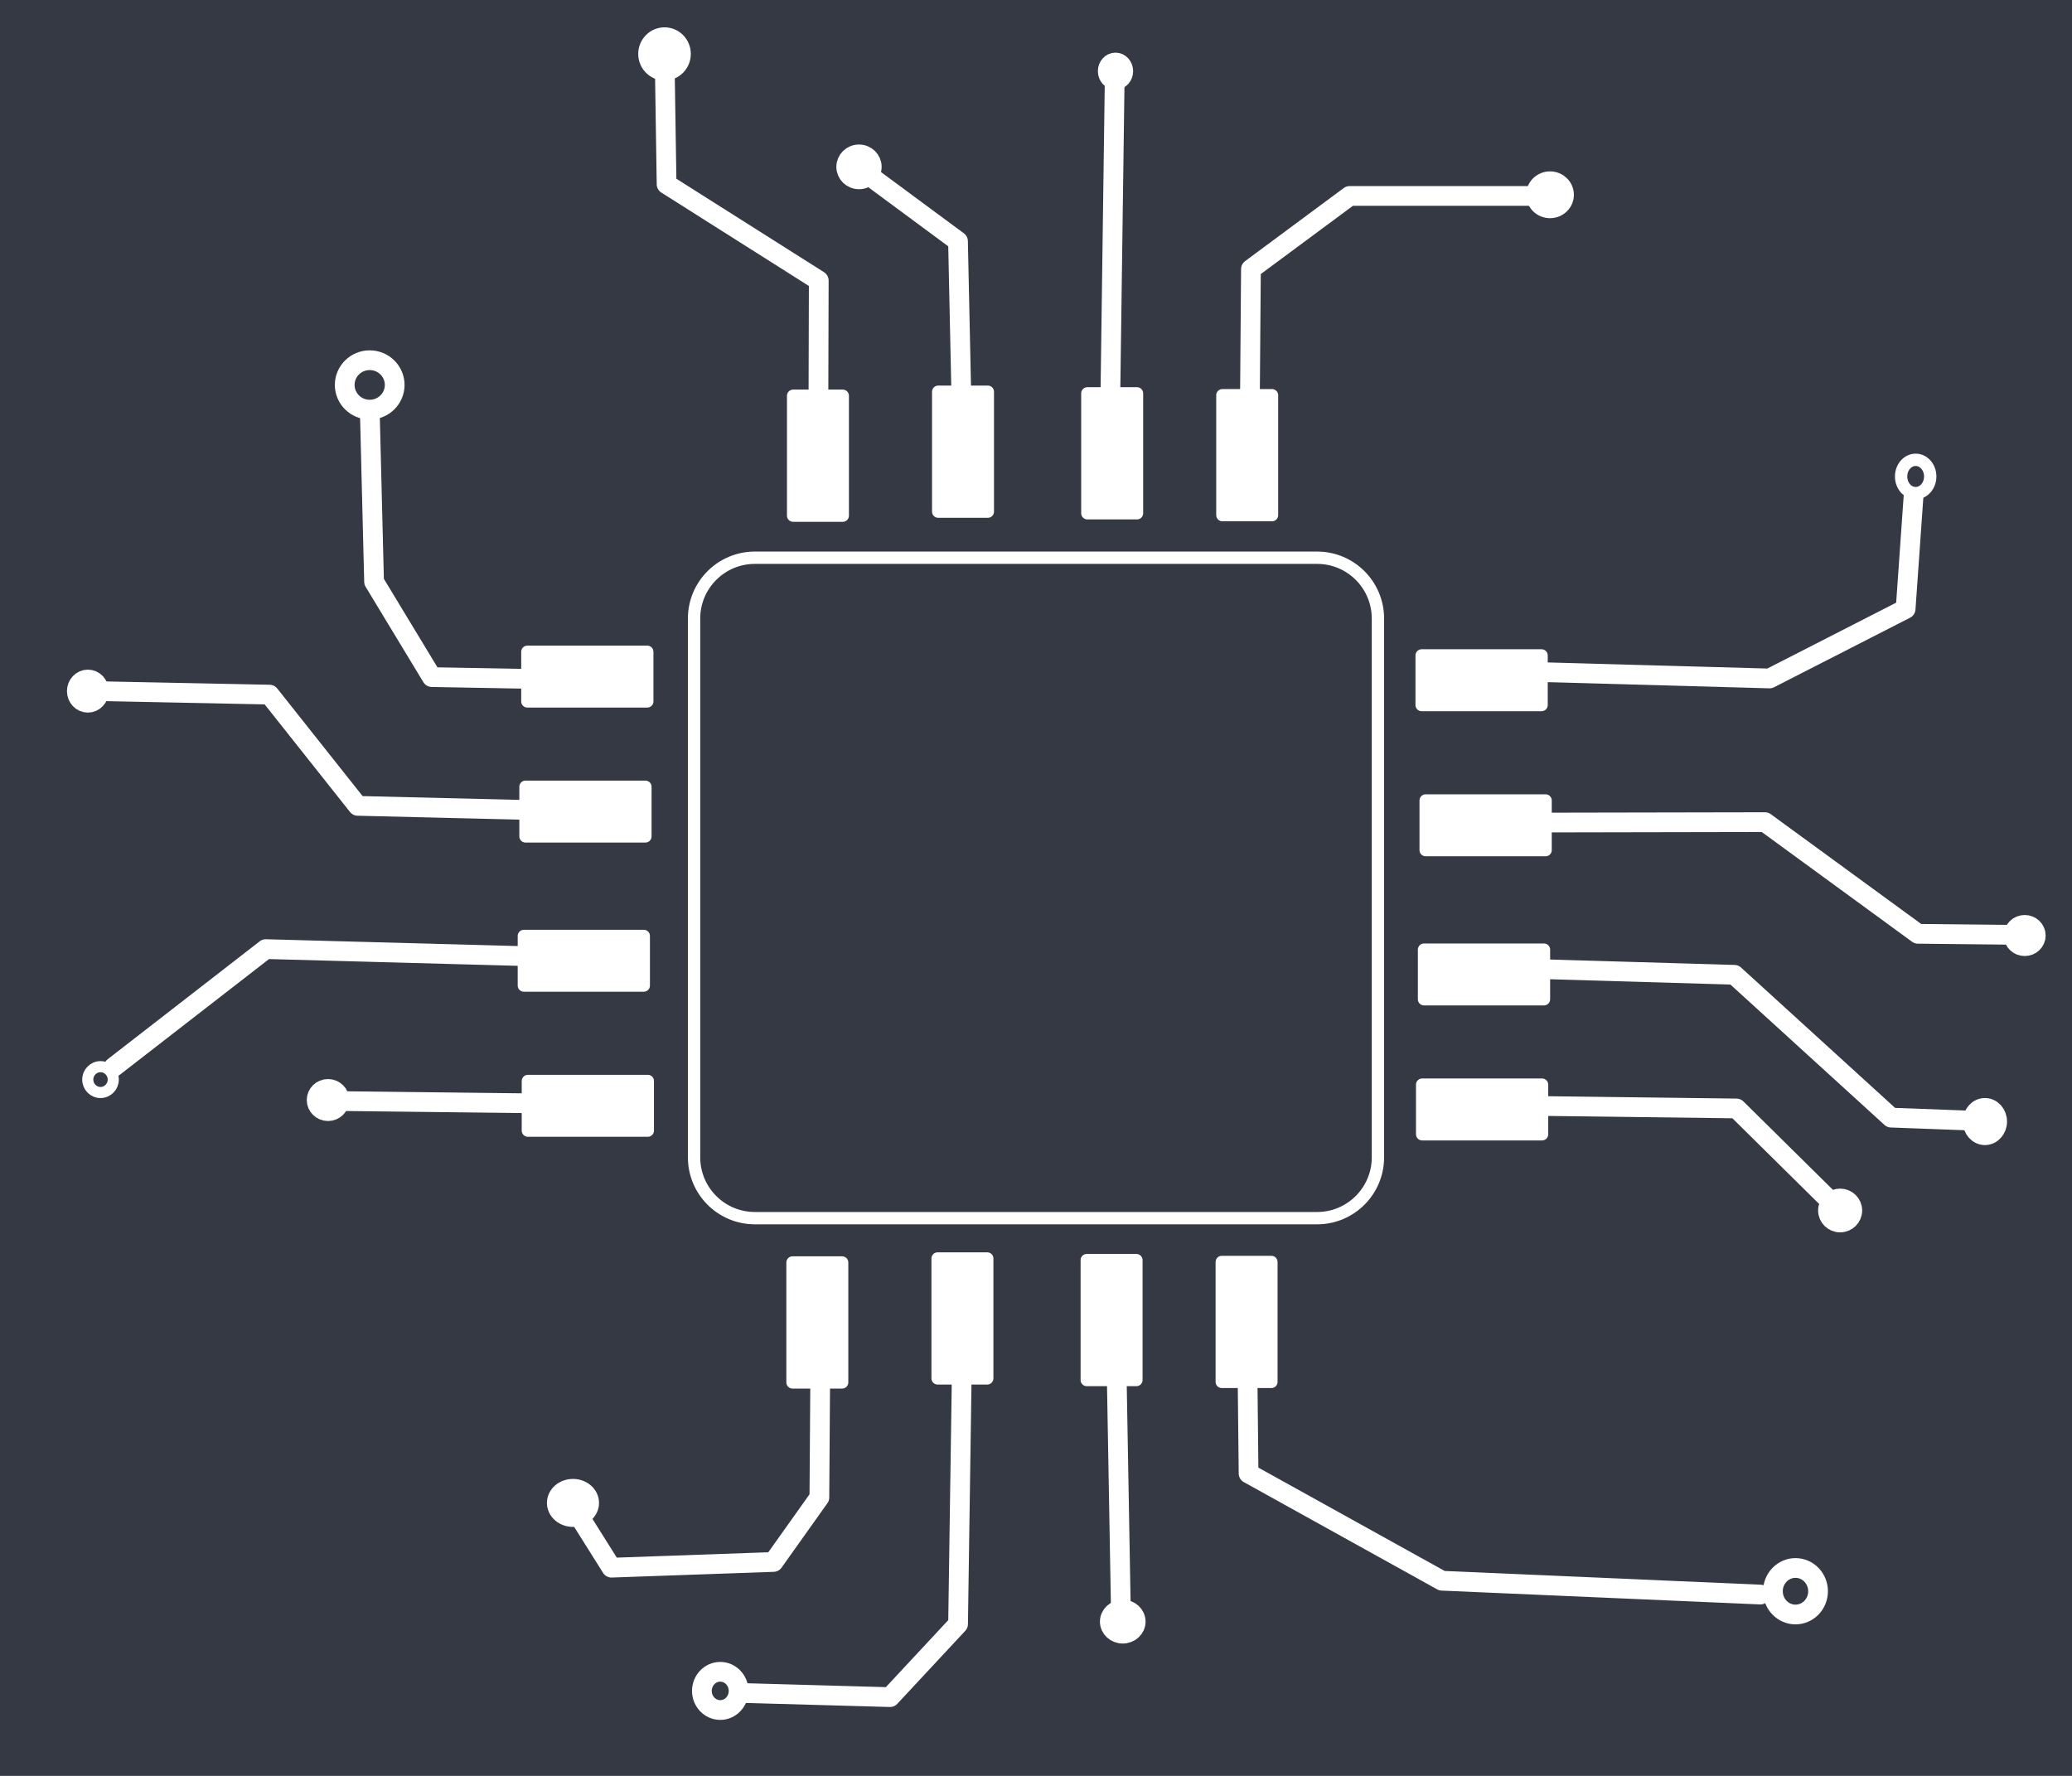 <?xml version="1.0" encoding="UTF-8" standalone="no"?><!DOCTYPE svg PUBLIC "-//W3C//DTD SVG 1.1//EN" "http://www.w3.org/Graphics/SVG/1.1/DTD/svg11.dtd"><svg width="100%" height="100%" viewBox="0 0 84 72" version="1.1" xmlns="http://www.w3.org/2000/svg" xmlns:xlink="http://www.w3.org/1999/xlink" xml:space="preserve" xmlns:serif="http://www.serif.com/" style="fill-rule:evenodd;clip-rule:evenodd;stroke-linecap:round;stroke-linejoin:round;stroke-miterlimit:1.5;"><rect x="-0.927" y="-0.751" width="85.383" height="73.946" style="fill:#343943;"/><path d="M55.862,25.077c0,-1.361 -1.104,-2.465 -2.465,-2.465l-22.794,-0c-1.361,-0 -2.465,1.104 -2.465,2.465l-0,21.846c-0,1.361 1.104,2.465 2.465,2.465l22.794,0c1.361,0 2.465,-1.104 2.465,-2.465l0,-21.846Z" style="fill:#343943;stroke:#fff;stroke-width:0.5px;"/><rect x="32.154" y="16.045" width="2.012" height="4.861" style="fill:#fff;stroke:#fff;stroke-width:0.5px;"/><rect x="44.082" y="15.948" width="2.012" height="4.861" style="fill:#fff;stroke:#fff;stroke-width:0.5px;"/><rect x="38.035" y="15.882" width="2.012" height="4.861" style="fill:#fff;stroke:#fff;stroke-width:0.5px;"/><rect x="49.556" y="16.024" width="2.012" height="4.861" style="fill:#fff;stroke:#fff;stroke-width:0.5px;"/><path d="M21.401,43.827l-0,2.012l4.861,-0l0,-2.012l-4.861,-0Z" style="fill:#fff;stroke:#fff;stroke-width:0.5px;"/><path d="M21.304,31.898l-0,2.012l4.861,0l-0,-2.012l-4.861,0Z" style="fill:#fff;stroke:#fff;stroke-width:0.5px;"/><path d="M21.238,37.946l-0,2.011l4.861,0l-0,-2.011l-4.861,-0Z" style="fill:#fff;stroke:#fff;stroke-width:0.5px;"/><path d="M21.38,26.425l-0,2.012l4.861,-0l0,-2.012l-4.861,-0Z" style="fill:#fff;stroke:#fff;stroke-width:0.5px;"/><path d="M62.496,28.585l-0,-2.012l-4.862,0l0,2.012l4.862,-0Z" style="fill:#fff;stroke:#fff;stroke-width:0.5px;"/><path d="M62.593,40.513l-0,-2.011l-4.862,-0l0,2.011l4.862,0Z" style="fill:#fff;stroke:#fff;stroke-width:0.5px;"/><path d="M62.659,34.466l-0,-2.012l-4.862,0l0,2.012l4.862,0Z" style="fill:#fff;stroke:#fff;stroke-width:0.5px;"/><path d="M62.516,45.987l0,-2.012l-4.861,0l0,2.012l4.861,-0Z" style="fill:#fff;stroke:#fff;stroke-width:0.5px;"/><rect x="32.129" y="51.186" width="2.012" height="4.861" style="fill:#fff;stroke:#fff;stroke-width:0.5px;"/><rect x="44.058" y="51.089" width="2.012" height="4.861" style="fill:#fff;stroke:#fff;stroke-width:0.5px;"/><rect x="38.011" y="51.023" width="2.012" height="4.861" style="fill:#fff;stroke:#fff;stroke-width:0.5px;"/><rect x="49.531" y="51.165" width="2.012" height="4.861" style="fill:#fff;stroke:#fff;stroke-width:0.5px;"/><path d="M33.178,16.799l0.015,-5.425l-6.169,-3.905l-0.082,-5.274" style="fill:none;stroke:#fff;stroke-width:0.8px;"/><path d="M38.995,17.071l-0.157,-7.29l-4.038,-2.984" style="fill:none;stroke:#fff;stroke-width:0.8px;"/><path d="M45.002,16.968l0.192,-14.044" style="fill:none;stroke:#fff;stroke-width:0.8px;"/><path d="M50.667,16.9l0.047,-5.991l4.002,-2.965l8.383,0.001" style="fill:none;stroke:#fff;stroke-width:0.8px;"/><path d="M21.938,27.533l-4.431,-0.081l-2.342,-3.868l-0.168,-6.709" style="fill:none;stroke:#fff;stroke-width:0.8px;"/><path d="M22.327,32.861l-7.824,-0.189l-3.577,-4.51l-7.329,-0.148" style="fill:none;stroke:#fff;stroke-width:0.8px;"/><path d="M22.78,38.806l-12.006,-0.326l-6.165,4.782" style="fill:none;stroke:#fff;stroke-width:0.8px;"/><path d="M22.485,44.742l-9.254,-0.107" style="fill:none;stroke:#fff;stroke-width:0.8px;"/><path d="M50.564,54.682l0.054,5.057l7.84,4.349l12.909,0.561" style="fill:none;stroke:#fff;stroke-width:0.8px;"/><path d="M45.265,55.4l0.184,10.349" style="fill:none;stroke:#fff;stroke-width:0.8px;"/><path d="M38.997,55.236l-0.156,10.609l-2.758,2.962l-5.859,-0.164" style="fill:none;stroke:#fff;stroke-width:0.8px;"/><path d="M33.255,55.402l-0.037,5.31l-1.86,2.615l-6.569,0.232l-1.57,-2.498" style="fill:none;stroke:#fff;stroke-width:0.8px;"/><path d="M61.631,44.83l8.767,0.11l4.189,4.138" style="fill:none;stroke:#fff;stroke-width:0.8px;"/><path d="M62.115,39.281l8.197,0.24l6.355,5.791l3.789,0.141" style="fill:none;stroke:#fff;stroke-width:0.8px;"/><path d="M62.57,33.349l8.983,-0.017l6.201,4.528l4.282,0.045" style="fill:none;stroke:#fff;stroke-width:0.8px;"/><path d="M61.73,27.229l10.01,0.278l5.515,-2.82l0.319,-4.538" style="fill:none;stroke:#fff;stroke-width:0.8px;"/><ellipse cx="62.839" cy="7.897" rx="0.567" ry="0.549" style="fill:#fff;stroke:#fff;stroke-width:0.8px;"/><ellipse cx="45.223" cy="2.885" rx="0.315" ry="0.351" style="fill:#fff;stroke:#fff;stroke-width:0.8px;"/><ellipse cx="34.824" cy="6.765" rx="0.518" ry="0.506" style="fill:#fff;stroke:#fff;stroke-width:0.8px;"/><ellipse cx="26.94" cy="2.186" rx="0.666" ry="0.678" style="fill:#fff;stroke:#fff;stroke-width:0.8px;"/><ellipse cx="14.988" cy="15.606" rx="1.013" ry="1.002" style="fill:#fff;fill-opacity:0;stroke:#fff;stroke-width:0.8px;"/><ellipse cx="3.562" cy="28.02" rx="0.448" ry="0.471" style="fill:#fff;stroke:#fff;stroke-width:0.8px;"/><ellipse cx="4.075" cy="43.77" rx="0.517" ry="0.524" style="fill:#fff;fill-opacity:0;stroke:#fff;stroke-width:0.45px;"/><ellipse cx="13.298" cy="44.599" rx="0.462" ry="0.451" style="fill:#fff;stroke:#fff;stroke-width:0.8px;"/><ellipse cx="23.229" cy="60.933" rx="0.656" ry="0.573" style="fill:#fff;stroke:#fff;stroke-width:0.8px;"/><ellipse cx="29.199" cy="68.555" rx="0.744" ry="0.775" style="fill:#fff;fill-opacity:0;stroke:#fff;stroke-width:0.8px;"/><ellipse cx="45.517" cy="65.746" rx="0.525" ry="0.488" style="fill:#fff;stroke:#fff;stroke-width:0.8px;"/><ellipse cx="72.79" cy="64.514" rx="0.915" ry="0.943" style="fill:#fff;fill-opacity:0;stroke:#fff;stroke-width:0.8px;"/><ellipse cx="74.6" cy="49.077" rx="0.493" ry="0.487" style="fill:#fff;stroke:#fff;stroke-width:0.8px;"/><ellipse cx="80.47" cy="45.471" rx="0.496" ry="0.554" style="fill:#fff;stroke:#fff;stroke-width:0.8px;"/><ellipse cx="77.662" cy="19.318" rx="0.59" ry="0.676" style="fill:#fff;fill-opacity:0;stroke:#fff;stroke-width:0.5px;"/><ellipse cx="82.083" cy="37.929" rx="0.449" ry="0.432" style="fill:#fff;stroke:#fff;stroke-width:0.8px;"/></svg>